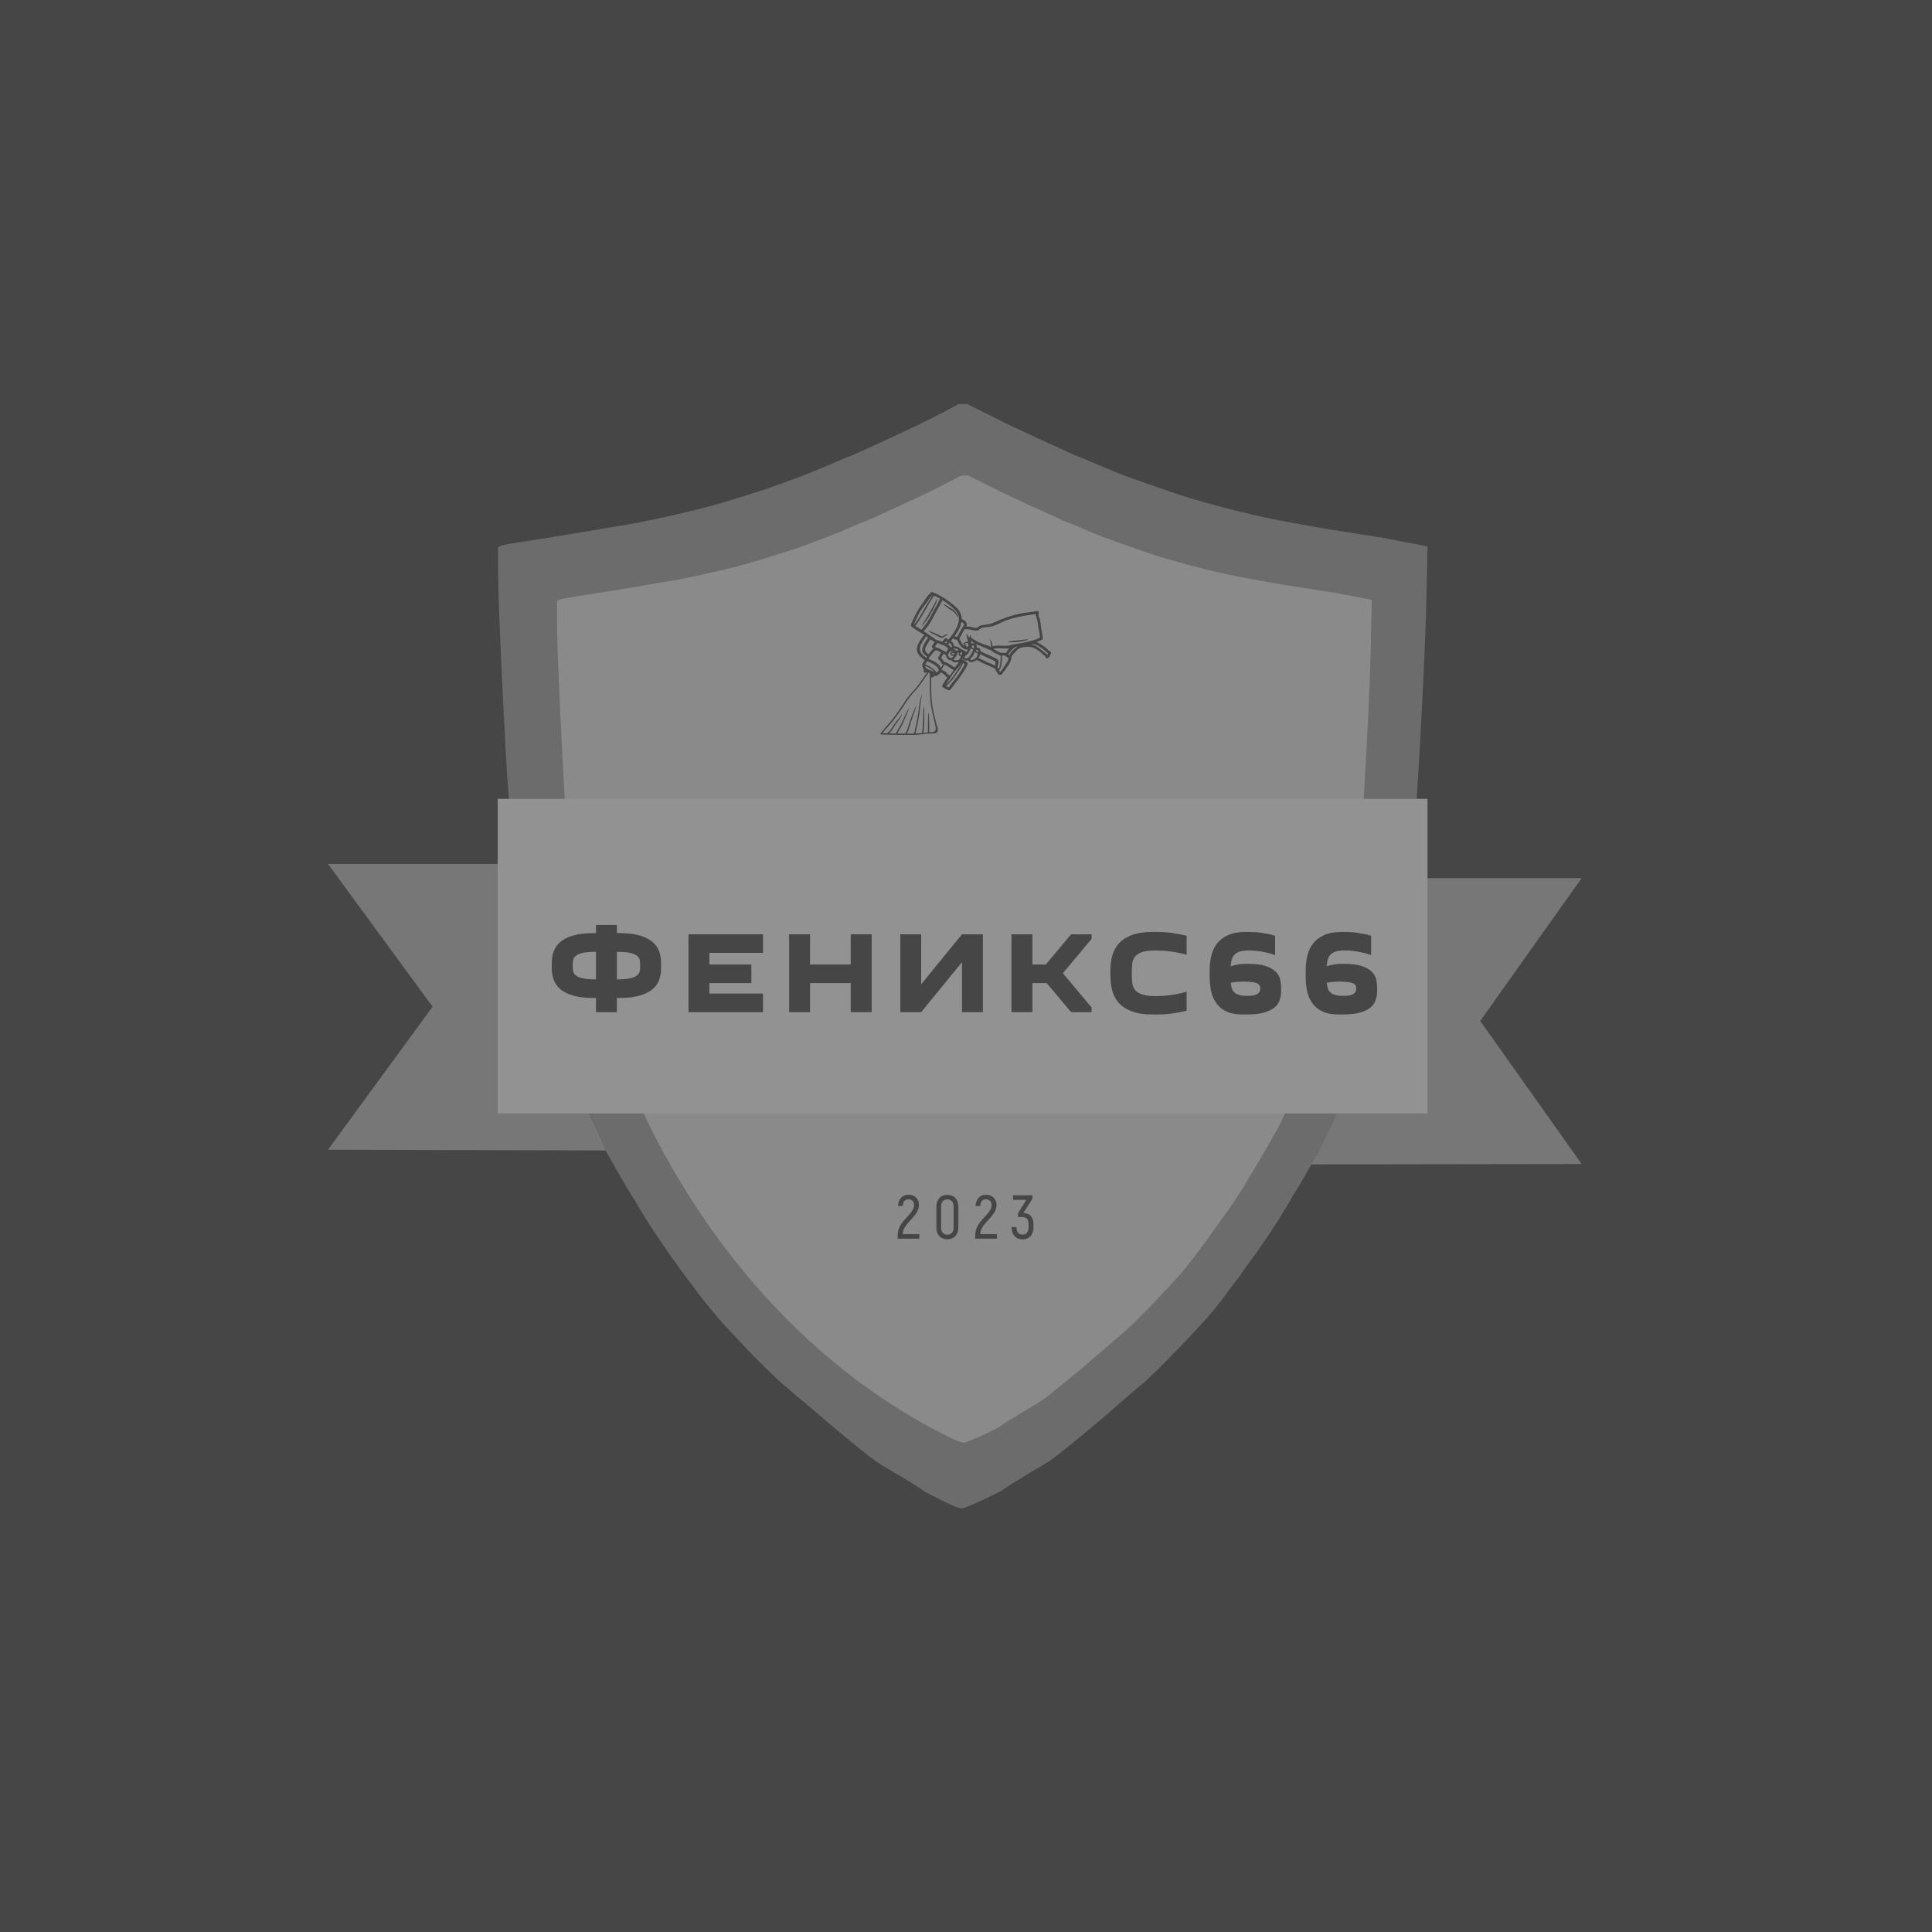 <?xml version="1.0" encoding="UTF-8" standalone="no"?> <svg xmlns="http://www.w3.org/2000/svg" xmlns:xlink="http://www.w3.org/1999/xlink" version="1.1" width="500" height="500" viewBox="0 0 500 500" xml:space="preserve"> <desc>Created with Fabric.js 3.6.3</desc> <defs> </defs> <g transform="matrix(1 0 0 1 250 250)"> <rect style="stroke: none; stroke-width: 1; stroke-dasharray: none; stroke-linecap: butt; stroke-dashoffset: 0; stroke-linejoin: miter; stroke-miterlimit: 4; fill: rgb(70,70,70); fill-rule: nonzero; opacity: 1;" x="-250" y="-250" rx="0" ry="0" width="500" height="500"></rect> </g> <g transform="matrix(0.258 0 0 0.258 247.103 247.447)"> <g style=""> <g transform="matrix(1 0 0 1 0 0)" clip-path="url(#CLIPPATH_1622)"> <clipPath id="CLIPPATH_1622"> <rect transform="matrix(1 0 0 1 0 0)" x="-628.75" y="-553.9" rx="0" ry="0" width="1257.5" height="1107.8"></rect> </clipPath> <g style=""> <g transform="matrix(1 0 0 1 -489.55 51.2)"> <polygon style="stroke: none; stroke-width: 1; stroke-dasharray: none; stroke-linecap: butt; stroke-dashoffset: 0; stroke-linejoin: miter; stroke-miterlimit: 4; fill: rgb(146,146,146); fill-rule: nonzero; opacity: 0.65;" points="-139.2,-143.7 -34.3,-0.5 -139.2,143 139.2,143.7 117.6,97.7 55.9,-102.9 47.8,-143.7 "></polygon> </g> <g transform="matrix(1 0 0 1 493.2 65.35)"> <polygon style="stroke: none; stroke-width: 1; stroke-dasharray: none; stroke-linecap: butt; stroke-dashoffset: 0; stroke-linejoin: miter; stroke-miterlimit: 4; fill: rgb(146,146,146); fill-rule: nonzero; opacity: 0.65;" points="135.55,-143.55 33.85,-0.35 135.55,143.15 -135.55,143.55 -126.15,127.05 -118.75,111.75 -105.85,83.65 -48.05,-100.05 -38.85,-143.55 "></polygon> </g> <g transform="matrix(1 0 0 1 8 0.1)"> <path style="stroke: none; stroke-width: 1; stroke-dasharray: none; stroke-linecap: butt; stroke-dashoffset: 0; stroke-linejoin: miter; stroke-miterlimit: 4; fill: rgb(146,146,146); fill-rule: nonzero; opacity: 0.5;" transform=" translate(-636.75, -554)" d="M 636.9 0 h 4.1 l 17.6 8.8 c 11.7 5.9 19.4 9.7 23.2 11.6 c 3.8 1.8 16.6 7.8 38.4 17.8 c 21.8 10 33.1 15.1 33.9 15.2 c 0.7 0.1 6.5 2.5 17.4 7.2 c 10.9 4.7 19.2 8.1 25.1 10.4 c 5.9 2.2 14.3 5.3 25.4 9.1 c 11.1 3.9 18.1 6.3 21 7.3 c 2.9 1 6.6 2.2 11 3.7 c 4.4 1.4 10 3.1 16.9 5.2 c 6.9 2 15.7 4.5 26.3 7.3 c 10.7 2.8 21 5.4 31 7.6 c 10 2.2 16.5 3.7 19.4 4.3 c 2.9 0.6 12.2 2.3 27.9 5.2 c 15.7 2.8 25.5 4.6 29.5 5.2 c 4 0.6 13.7 2.1 29.2 4.6 c 15.5 2.4 23.3 3.7 23.5 3.7 c 0.2 0 7.7 1.4 22.6 4.3 c 14.8 2.8 22.3 4.3 22.4 4.4 l 0.2 0.2 l -0.9 45.4 c -0.6 30.2 -2.2 69.3 -4.7 117.2 c -2.5 47.9 -4.5 81.4 -6 100.5 c -1.5 19.1 -3.1 35.4 -5 49 c -1.9 13.6 -4.1 26.5 -6.6 38.7 c -2.5 12.2 -5.2 24.5 -8.2 36.8 c -2.9 12.4 -5.5 23.2 -7.8 32.6 c -2.3 9.3 -5 19.4 -8.2 30.1 c -3.1 10.8 -5 17.3 -5.6 19.5 c -0.6 2.2 -1.6 5.1 -2.8 8.5 c -1.3 3.5 -2.7 7.7 -4.4 12.8 c -1.7 5.1 -4.3 12.4 -7.8 21.9 c -3.6 9.5 -6.5 17.2 -8.8 22.8 c -2.3 5.7 -5.1 12.5 -8.5 20.4 c -3.3 7.9 -7.6 17.5 -12.9 28.6 c -5.2 11.2 -8.4 17.7 -9.4 19.5 c -1 1.8 -4.9 8.5 -11.4 19.9 c -6.6 11.5 -10.6 18.3 -11.9 20.4 c -1.4 2.1 -4.6 7.5 -9.7 16.1 c -5.1 8.6 -8.5 14.1 -10 16.4 c -1.6 2.3 -4 6 -7.2 11 c -3.2 5 -5.9 8.8 -7.8 11.6 c -2 2.7 -4.3 6 -6.9 9.7 c -2.6 3.8 -5.1 7.2 -7.5 10.4 s -4.3 5.8 -5.6 7.9 c -1.4 2.1 -3.3 4.9 -6 8.2 c -2.6 3.3 -5.1 6.7 -7.5 10 c -2.4 3.3 -5 6.8 -7.8 10.4 c -2.8 3.6 -5.2 6.6 -7.2 9.1 c -2 2.5 -6.2 7.4 -12.7 14.5 c -6.5 7.1 -14.1 15.2 -22.9 24.4 c -8.8 9.1 -16.5 17 -23.2 23.4 c -6.7 6.5 -11.1 10.6 -13.3 12.3 c -2.2 1.7 -7.3 6.1 -15.4 13.1 c -8 7 -13 11.3 -14.7 12.8 c -1.8 1.5 -6.2 5.3 -13.2 11.3 c -7 6 -11.6 9.8 -13.8 11.6 c -2.2 1.7 -4.7 3.8 -7.5 6.1 c -2.8 2.3 -6.7 5.5 -11.8 9.6 c -5 4.1 -8.8 7.1 -11.4 9 s -5.1 3.7 -7.5 5.2 c -2.4 1.5 -6.8 4.2 -13.2 7.9 c -6.4 3.8 -10.6 6.3 -12.5 7.6 c -2 1.3 -4.2 2.7 -6.7 4.1 c -2.5 1.4 -5.1 3 -7.8 4.9 c -2.7 1.8 -4.7 3.1 -6 4 c -1.3 0.8 -4 2.2 -8.2 4.3 c -4.2 2 -9.2 4.4 -15.1 7 c -5.9 2.6 -9.9 4.4 -12.2 5.2 l -3.4 1.2 l -3.8 -0.9 c -2.5 -0.6 -5.2 -1.6 -8.2 -3 s -7.8 -3.9 -14.7 -7.3 c -6.9 -3.5 -10.9 -5.6 -11.9 -6.4 c -1 -0.8 -3.7 -2.6 -8 -5.3 c -4.3 -2.7 -7.5 -4.8 -9.7 -6.1 c -2.2 -1.3 -6.5 -3.9 -12.9 -7.6 c -6.4 -3.8 -10.8 -6.4 -13.2 -7.9 c -2.4 -1.5 -4.9 -3.2 -7.5 -5.2 c -2.6 -1.9 -5.6 -4.2 -8.9 -6.9 c -3.3 -2.6 -7.8 -6.2 -13.3 -10.8 c -5.5 -4.6 -10.3 -8.5 -14.4 -11.9 c -4.1 -3.3 -10 -8.4 -17.9 -15.2 c -7.8 -6.8 -12.9 -11.1 -15.1 -12.8 c -2.2 -1.7 -7 -5.8 -14.4 -12.2 c -7.4 -6.4 -11.6 -10 -12.4 -10.8 c -0.8 -0.8 -4.5 -4.4 -11.1 -10.8 c -6.6 -6.4 -11.2 -11 -13.8 -13.7 c -2.6 -2.7 -8.4 -8.8 -17.2 -18.3 c -8.9 -9.4 -14.2 -15.2 -16 -17.4 c -1.8 -2.1 -4.4 -5.3 -7.8 -9.4 c -3.4 -4.2 -6.2 -7.5 -8.2 -10 c -2 -2.5 -4 -5.2 -6 -7.9 c -2 -2.7 -4.1 -5.6 -6.3 -8.5 c -2.2 -2.9 -4.2 -5.6 -6 -7.9 c -1.8 -2.3 -3.3 -4.4 -4.5 -6.2 c -1.3 -1.8 -3 -4.2 -5.2 -7.2 c -2.2 -2.9 -4.1 -5.6 -5.6 -7.9 c -1.6 -2.3 -3.7 -5.4 -6.3 -9.1 c -2.6 -3.8 -4.6 -6.7 -6 -8.8 c -1.4 -2.1 -3.6 -5.5 -6.6 -10 c -3 -4.6 -5 -7.7 -6 -9.4 c -0.9 -1.7 -3.6 -6.1 -7.8 -13.1 c -4.3 -7 -7.1 -11.6 -8.5 -13.7 c -1.4 -2.1 -4.8 -8 -10.2 -17.5 c -5.4 -9.5 -9.5 -16.7 -12.2 -21.6 c -2.7 -4.9 -5.1 -9.4 -7.2 -13.7 c -2.1 -4.3 -5 -10.7 -8.8 -19.2 c -3.8 -8.5 -5.6 -12.9 -5.6 -13.1 c 0 -0.2 -1.9 -4.9 -5.6 -14 c -3.8 -9.1 -6.7 -16.3 -8.8 -21.6 c -2.1 -5.3 -5 -13.3 -8.8 -24.1 c -3.8 -10.8 -7.5 -22.2 -11.3 -34.4 c -3.8 -12.2 -7.9 -27 -12.5 -44.5 c -4.6 -17.5 -7.8 -30.4 -9.7 -39 c -1.9 -8.5 -4.5 -20.9 -7.8 -37.1 c -3.3 -16.2 -5.3 -26.9 -6 -32 c -0.6 -5.1 -2 -20.6 -4.1 -46.6 s -3.4 -45.6 -4.1 -58.8 c -0.6 -13.2 -1.4 -27.2 -2.2 -42 c -0.8 -14.8 -2 -39.1 -3.4 -72.8 c -1.5 -33.7 -2.2 -57.5 -2.2 -71.6 v -21 l 2 -1.1 c 1.4 -0.7 5.1 -1.6 11.1 -2.6 c 6.1 -1 14.4 -2.3 25.1 -4 c 10.7 -1.6 26.9 -4.3 48.6 -7.9 c 21.7 -3.7 37.3 -6.3 46.7 -7.9 c 9.4 -1.6 21.8 -4.2 37.3 -7.6 c 15.5 -3.5 28.9 -6.7 40.1 -9.7 c 11.3 -3 21 -5.9 29.2 -8.5 c 8.2 -2.6 14.5 -4.7 19.1 -6.1 c 4.6 -1.4 9 -2.8 13.2 -4.3 c 4.2 -1.4 12.5 -4.5 25.1 -9.1 c 12.5 -4.7 24.3 -9.4 35.3 -14.2 c 11 -4.8 16.8 -7.2 17.6 -7.3 c 0.7 -0.1 6 -2.4 15.8 -6.9 c 9.8 -4.5 18.7 -8.5 26.7 -12.2 c 7.9 -3.7 15.8 -7.3 23.5 -11 c 7.7 -3.7 17.4 -8.4 28.9 -14.3 L 632.8 0 L 636.9 0 L 636.9 0 L 636.9 0 z" stroke-linecap="round"></path> </g> <g transform="matrix(1 0 0 1 9.6 3.05)"> <path style="stroke: none; stroke-width: 1; stroke-dasharray: none; stroke-linecap: butt; stroke-dashoffset: 0; stroke-linejoin: miter; stroke-miterlimit: 4; fill: rgb(146,146,146); fill-rule: nonzero; opacity: 0.81;" transform=" translate(-638.35, -556.95)" d="M 638.6 71.8 h 3.6 l 15.4 7.7 c 10.3 5.2 17 8.5 20.3 10.1 c 3.3 1.6 14.5 6.8 33.7 15.6 c 19.1 8.8 29 13.3 29.7 13.3 c 0.6 0.1 5.7 2.2 15.3 6.3 c 9.5 4.1 16.9 7.1 22 9.1 c 5.1 2 12.5 4.6 22.3 8 c 9.7 3.4 15.8 5.5 18.4 6.4 c 2.6 0.9 5.8 2 9.6 3.2 c 3.8 1.2 8.8 2.8 14.8 4.5 c 6 1.8 13.7 3.9 23.1 6.4 c 9.3 2.5 18.4 4.7 27.2 6.7 c 8.8 2 14.5 3.2 17 3.7 c 2.6 0.5 10.7 2 24.5 4.5 c 13.7 2.5 22.4 4 25.8 4.5 c 3.5 0.5 12 1.9 25.6 4 c 13.6 2.1 20.4 3.2 20.6 3.2 s 6.8 1.2 19.8 3.7 c 13 2.5 19.6 3.8 19.6 3.9 l 0.1 0.1 l -0.8 39.8 c -0.5 26.5 -1.9 60.7 -4.1 102.7 c -2.2 42 -3.9 71.3 -5.2 88 c -1.3 16.7 -2.7 31 -4.4 43 c -1.6 11.9 -3.6 23.2 -5.8 33.9 c -2.2 10.7 -4.6 21.4 -7.1 32.3 c -2.6 10.9 -4.9 20.4 -6.9 28.5 c -2 8.2 -4.4 17 -7.1 26.4 c -2.7 9.4 -4.4 15.1 -4.9 17.1 c -0.5 2 -1.4 4.4 -2.5 7.5 c -1.1 3 -2.4 6.8 -3.8 11.2 c -1.5 4.4 -3.8 10.9 -6.9 19.2 c -3.1 8.4 -5.7 15 -7.7 20 c -2 5 -4.5 10.9 -7.4 17.9 c -2.9 6.9 -6.7 15.3 -11.3 25.1 c -4.6 9.8 -7.3 15.5 -8.2 17.1 c -0.9 1.6 -4.3 7.4 -10 17.5 c -5.8 10 -9.3 16 -10.4 17.9 c -1.2 1.9 -4 6.6 -8.5 14.1 c -4.5 7.6 -7.4 12.4 -8.8 14.4 c -1.4 2 -3.5 5.2 -6.3 9.6 c -2.8 4.4 -5.1 7.7 -6.9 10.1 c -1.7 2.4 -3.8 5.2 -6 8.5 c -2.3 3.3 -4.5 6.3 -6.6 9.1 c -2.1 2.8 -3.8 5.1 -4.9 6.9 c -1.2 1.9 -2.9 4.3 -5.2 7.2 c -2.3 2.9 -4.5 5.9 -6.6 8.8 c -2.1 2.9 -4.4 6 -6.9 9.1 c -2.5 3.1 -4.6 5.8 -6.3 8 c -1.7 2.2 -5.5 6.4 -11.1 12.7 c -5.7 6.2 -12.4 13.3 -20.1 21.3 c -7.7 8 -14.5 14.9 -20.3 20.5 c -5.9 5.7 -9.8 9.3 -11.7 10.8 c -1.9 1.5 -6.4 5.3 -13.5 11.5 c -7.1 6.1 -11.4 9.9 -12.9 11.2 c -1.6 1.3 -5.4 4.6 -11.5 9.9 c -6.1 5.2 -10.2 8.6 -12.1 10.1 c -1.9 1.5 -4.1 3.3 -6.6 5.3 c -2.5 2 -5.9 4.8 -10.3 8.4 c -4.4 3.6 -7.7 6.2 -10 7.9 c -2.3 1.7 -4.5 3.2 -6.6 4.5 c -2.1 1.3 -6 3.6 -11.5 6.9 c -5.6 3.3 -9.3 5.5 -11 6.7 c -1.7 1.2 -3.7 2.4 -5.9 3.6 c -2.2 1.2 -4.5 2.7 -6.9 4.3 c -2.4 1.6 -4.1 2.8 -5.2 3.5 c -1.1 0.7 -3.5 2 -7.1 3.7 c -3.7 1.8 -8.1 3.8 -13.2 6.1 c -5.1 2.3 -8.7 3.8 -10.7 4.5 l -3 1.1 l -3.3 -0.8 c -2.2 -0.5 -4.5 -1.4 -7.1 -2.6 C 401.7 929.9 259.7 674.7 240.1 430.7 c -1.8 -22.8 -3 -39.9 -3.6 -51.5 c -0.5 -11.6 -1.2 -23.8 -1.9 -36.8 c -0.7 -13 -1.7 -34.2 -3 -63.8 c -1.3 -29.5 -1.9 -50.4 -1.9 -62.7 v -18.4 l 1.8 -0.9 c 1.2 -0.6 4.4 -1.4 9.8 -2.3 c 5.3 -0.9 12.6 -2 22 -3.5 c 9.3 -1.4 23.5 -3.7 42.6 -6.9 c 19.1 -3.2 32.7 -5.5 40.9 -6.9 c 8.2 -1.4 19.1 -3.6 32.7 -6.7 c 13.6 -3 25.3 -5.9 35.2 -8.5 c 9.9 -2.7 18.4 -5.2 25.6 -7.5 c 7.1 -2.3 12.7 -4.1 16.8 -5.3 c 4 -1.2 7.9 -2.5 11.5 -3.7 c 3.7 -1.2 11 -3.9 22 -8 c 11 -4.1 21.3 -8.2 30.9 -12.4 c 9.6 -4.2 14.7 -6.3 15.4 -6.4 c 0.6 -0.1 5.3 -2.1 13.9 -6 c 8.6 -3.9 16.4 -7.5 23.4 -10.7 c 7 -3.2 13.8 -6.4 20.6 -9.6 c 6.8 -3.2 15.2 -7.4 25.3 -12.5 l 15.1 -7.7 C 635 71.8 638.6 71.8 638.6 71.8 z" stroke-linecap="round"></path> </g> <g transform="matrix(1 0 0 1 7.8 1.1368684e-13)"> <rect style="stroke: none; stroke-width: 1; stroke-dasharray: none; stroke-linecap: butt; stroke-dashoffset: 0; stroke-linejoin: miter; stroke-miterlimit: 4; fill: rgb(146,146,146); fill-rule: nonzero; opacity: 1;" x="-466.35" y="-157.8" rx="0" ry="0" width="932.7" height="315.6"></rect> </g> </g> </g> </g> </g> <g transform="matrix(1 0 0 1 249.5 252.495)" style=""><path fill="#464646" opacity="1" d="M-95.26-13.11L-89.85-13.11L-89.85-11.01L-89.31-11.01Q-86.12-11.01-84.01-10.40Q-81.91-9.80-80.68-8.76Q-79.44-7.73-78.93-6.34Q-78.42-4.96-78.42-3.39L-78.42-3.39L-78.42-1.83Q-78.42-0.24-78.93 1.15Q-79.44 2.53-80.68 3.55Q-81.91 4.58-84.01 5.18Q-86.12 5.78-89.31 5.78L-89.31 5.78L-89.85 5.78L-89.85 9.45L-95.26 9.45L-95.26 5.78L-95.81 5.78Q-98.99 5.78-101.10 5.18Q-103.21 4.58-104.44 3.54Q-105.67 2.50-106.18 1.12Q-106.70-0.27-106.70-1.83L-106.70-1.83L-106.70-3.39Q-106.70-4.96-106.18-6.34Q-105.67-7.73-104.44-8.76Q-103.21-9.80-101.10-10.40Q-98.99-11.01-95.81-11.01L-95.81-11.01L-95.26-11.01L-95.26-13.11ZM-101.28-2.61L-101.28-2.61Q-101.28-1.89-101.19-1.24Q-101.10-0.60-100.53-0.10Q-99.96 0.40-98.74 0.68Q-97.52 0.97-95.26 0.97L-95.26 0.97L-95.26-6.16Q-97.52-6.16-98.74-5.88Q-99.96-5.59-100.53-5.09Q-101.10-4.60-101.19-3.95Q-101.28-3.30-101.28-2.61ZM-83.83-2.61L-83.83-2.61Q-83.83-3.30-83.92-3.95Q-84.01-4.60-84.59-5.09Q-85.16-5.59-86.38-5.88Q-87.59-6.16-89.85-6.16L-89.85-6.16L-89.85 0.97Q-87.59 0.97-86.38 0.68Q-85.16 0.40-84.59-0.10Q-84.01-0.60-83.92-1.24Q-83.83-1.89-83.83-2.61Z"></path><path fill="#464646" opacity="1" d="M-52.04-10.70L-52.04-5.89L-65.91-5.89L-65.91-2.88L-55.05-2.88L-55.05 1.93L-65.91 1.93L-65.91 4.64L-52.04 4.64L-52.04 9.45L-71.32 9.45L-71.32-10.70L-52.04-10.70Z"></path><path fill="#464646" opacity="1" d="M-45.27-10.70L-39.86-10.70L-39.86-2.88L-29.33-2.88L-29.33-10.70L-23.91-10.70L-23.91 9.45L-29.33 9.45L-29.33 1.93L-39.86 1.93L-39.86 9.45L-45.27 9.45L-45.27-10.70Z"></path><path fill="#464646" opacity="1" d="M-11.10 2.23L-0.54-10.70L4.87-10.70L4.87 9.45L-0.54 9.45L-0.54-3.49L-11.10 9.45L-16.51 9.45L-16.51-10.70L-11.10-10.70L-11.10 2.23Z"></path><path fill="#464646" opacity="1" d="M12.27-10.70L17.69-10.70L17.69-2.88L21.15-2.88L27.70-10.70L33.00-10.70L33.00-9.50L25.57-0.63L33.00 8.25L33.00 9.45L27.70 9.45L21.39 1.93L17.69 1.93L17.69 9.45L12.27 9.45L12.27-10.70Z"></path><path fill="#464646" opacity="1" d="M37.87 0.15L37.87-1.41Q37.87-3.46 38.38-5.26Q38.89-7.06 40.13-8.40Q41.36-9.74 43.47-10.52Q45.57-11.31 48.76-11.31L48.76-11.31L49.84-11.31Q51.89-11.31 53.81-11.05Q55.74-10.79 57.60-10.31L57.60-10.31L57.60-5.41Q56.55-5.71 55.48-5.92Q54.42-6.13 53.38-6.27Q52.34-6.40 51.39-6.46Q50.44-6.52 49.69-6.52L49.69-6.52Q47.35-6.52 46.07-6.09Q44.79-5.65 44.20-4.87Q43.62-4.09 43.51-3.00Q43.41-1.92 43.41-0.63L43.41-0.63Q43.41 0.67 43.51 1.75Q43.62 2.83 44.20 3.63Q44.79 4.43 46.07 4.86Q47.35 5.30 49.69 5.30L49.69 5.30Q50.44 5.30 51.39 5.24Q52.34 5.18 53.38 5.04Q54.42 4.91 55.48 4.68Q56.55 4.46 57.60 4.16L57.60 4.16L57.60 9.09Q55.74 9.54 53.81 9.80Q51.89 10.05 49.84 10.05L49.84 10.05L48.76 10.05Q45.57 10.05 43.47 9.27Q41.36 8.49 40.13 7.15Q38.89 5.81 38.38 4.00Q37.87 2.20 37.87 0.15L37.87 0.15Z"></path><path fill="#464646" opacity="1" d="M72.91-11.31L73.67-11.31Q74.48-11.31 75.38-11.25Q76.28-11.19 77.19-11.05Q78.09-10.91 78.95-10.73Q79.80-10.55 80.50-10.31L80.50-10.31L80.50-5.29Q79.77-5.59 78.89-5.82Q78.00-6.04 77.08-6.21Q76.16-6.37 75.28-6.45Q74.39-6.52 73.67-6.52L73.67-6.52Q72.25-6.52 71.37-6.24Q70.48-5.95 69.97-5.41Q69.46-4.87 69.26-4.10Q69.06-3.33 69.00-2.40L69.00-2.40Q69.91-2.76 70.94-2.91Q71.98-3.06 73.34-3.06L73.34-3.06Q76.31-3.06 78.04-2.49Q79.77-1.92 80.68-1.00Q81.58-0.09 81.82 1.07Q82.06 2.23 82.06 3.40L82.06 3.40L82.06 3.79Q82.06 5.09 81.71 6.22Q81.37 7.34 80.39 8.20Q79.41 9.06 77.67 9.55Q75.92 10.05 73.13 10.05L73.13 10.05L72.01 10.05Q69.55 10.05 67.92 9.28Q66.30 8.52 65.32 7.18Q64.34 5.84 63.95 4.07Q63.56 2.29 63.56 0.27L63.56 0.27L63.56-1.29Q63.56-3.36 64.00-5.18Q64.43-7.00 65.50-8.36Q66.57-9.71 68.37-10.51Q70.18-11.31 72.91-11.31L72.91-11.31ZM73.28 5.24L73.28 5.24Q74.48 5.24 75.16 5.04Q75.83 4.85 76.16 4.56Q76.49 4.28 76.57 3.93Q76.64 3.58 76.64 3.31L76.64 3.31Q76.64 2.98 76.54 2.67Q76.43 2.35 76.01 2.09Q75.59 1.84 74.75 1.69Q73.91 1.54 72.43 1.54L72.43 1.54Q70.42 1.54 69.03 1.84L69.03 1.84Q69.09 2.65 69.31 3.30Q69.52 3.94 70.00 4.37Q70.48 4.79 71.26 5.01Q72.04 5.24 73.28 5.24Z"></path><path fill="#464646" opacity="1" d="M97.76-11.31L98.51-11.31Q99.33-11.31 100.23-11.25Q101.13-11.19 102.03-11.05Q102.94-10.91 103.79-10.73Q104.65-10.55 105.34-10.31L105.34-10.31L105.34-5.29Q104.62-5.59 103.73-5.82Q102.84-6.04 101.93-6.21Q101.01-6.37 100.12-6.45Q99.24-6.52 98.51-6.52L98.51-6.52Q97.10-6.52 96.21-6.24Q95.32-5.95 94.81-5.41Q94.30-4.87 94.11-4.10Q93.91-3.33 93.85-2.40L93.85-2.40Q94.75-2.76 95.79-2.91Q96.83-3.06 98.18-3.06L98.18-3.06Q101.16-3.06 102.89-2.49Q104.62-1.92 105.52-1.00Q106.42-0.09 106.67 1.07Q106.91 2.23 106.91 3.40L106.91 3.40L106.91 3.79Q106.91 5.09 106.56 6.22Q106.21 7.34 105.24 8.20Q104.26 9.06 102.51 9.55Q100.77 10.05 97.97 10.05L97.97 10.05L96.86 10.05Q94.39 10.05 92.77 9.28Q91.14 8.52 90.17 7.18Q89.19 5.84 88.80 4.07Q88.41 2.29 88.41 0.27L88.41 0.27L88.41-1.29Q88.41-3.36 88.84-5.18Q89.28-7.00 90.35-8.36Q91.41-9.71 93.22-10.51Q95.02-11.31 97.76-11.31L97.76-11.31ZM98.12 5.24L98.12 5.24Q99.33 5.24 100.00 5.04Q100.68 4.85 101.01 4.56Q101.34 4.28 101.42 3.93Q101.49 3.58 101.49 3.31L101.49 3.31Q101.49 2.98 101.39 2.67Q101.28 2.35 100.86 2.09Q100.44 1.84 99.60 1.69Q98.75 1.54 97.28 1.54L97.28 1.54Q95.26 1.54 93.88 1.84L93.88 1.84Q93.94 2.65 94.15 3.30Q94.36 3.94 94.84 4.37Q95.32 4.79 96.11 5.01Q96.89 5.24 98.12 5.24Z"></path></g><g transform="matrix(0.368 0 0 0.368 249.934 171.697)"> <g style=""> <g transform="matrix(1 0 0 1 0.006 0.003)"> <path style="stroke: none; stroke-width: 1; stroke-dasharray: none; stroke-linecap: butt; stroke-dashoffset: 0; stroke-linejoin: miter; stroke-miterlimit: 4; fill: rgb(70,70,70); fill-rule: nonzero; opacity: 1;" transform=" translate(-64.006, -64.003)" d="M 70.668 50.074 c -1.039 -0.6 -2.014 -1.385 -3.04 -2.007 a 11.083 11.083 0 0 1 0.359 2.013 A 3.555 3.555 0 0 1 70.668 50.074 Z m 0.019 0.013 c 0.847 0.416 1.308 1.321 0.821 2.725 c 1.385 0.006 2.751 0.558 2.86 2.18 c 0.013 0.154 0.013 0.308 0.013 0.469 c 3.719 1.9 7.7 3.334 11.376 5.284 c 2.142 1.128 1.347 4.033 0.43 5.919 c 0.006 0.006 0.013 0.006 0.019 0.012 a 0.856 0.856 0 0 1 0.282 0.372 c 0.013 0.026 0.032 0.058 0.045 0.09 c 0.115 0.308 0.244 0.6 0.385 0.9 c 1.667 -2.443 1.59 -6.785 1.609 -9.568 a 1.349 1.349 0 0 1 -0.243 -0.064 a 1.032 1.032 0 0 1 -0.276 -0.077 a 25.869 25.869 0 0 1 -6.6 -3.764 a 0.853 0.853 0 0 1 -0.385 -0.077 a 0.975 0.975 0 0 1 -0.507 -0.09 c -2.911 -1.308 -5.816 -2.61 -8.779 -3.8 A 8.352 8.352 0 0 1 70.687 50.087 Z m 10.863 2.3 a 0.024 0.024 0 0 0 0.02 -0.007 l 0.019 -0.012 c -0.013 0 -0.019 0 -0.026 0.006 Z M 34.7 68.7 a 0.048 0.048 0 0 1 -0.012 0.025 c 0.012 -0.038 0.019 -0.077 0.032 -0.115 a 5 5 0 0 1 -1.257 -3.7 c 0 -0.026 0.006 -0.052 0.006 -0.077 a 0.939 0.939 0 0 1 0.122 -0.565 c 0.494 -0.885 1 -1.744 1.52 -2.6 c 0 -0.006 0 -0.006 -0.006 -0.006 c -2.643 -2.052 -5.977 -4.5 -5.426 -8.292 c 0.539 -3.649 2.905 -6.6 5.1 -9.452 c -2.949 -1.886 -5.989 -3.624 -8.772 -5.753 a 1 1 0 0 1 -0.379 -0.583 A 0.976 0.976 0 0 1 25.5 36.53 c 2.283 -4.925 4.245 -9.645 7.561 -13.993 c 1.93 -2.533 3.8 -6.233 6.381 -8.214 a 0.784 0.784 0 0 1 1.09 -0.52 a 49.676 49.676 0 0 1 11.8 6.714 c 2.969 2.251 6.387 4.624 7.952 8.164 a 10.437 10.437 0 0 1 0.885 4.194 a 5.226 5.226 0 0 1 3.566 3.161 a 0.911 0.911 0 0 1 -0.052 0.635 a 0.887 0.887 0 0 1 -0.045 0.827 c -0.1 0.167 -0.2 0.327 -0.288 0.494 a 19.2 19.2 0 0 1 3.533 0.366 c 1.341 0.288 2.719 0.9 4.1 0.558 c 1.667 -1.7 4.059 -2.027 6.355 -2.245 c 4.079 -0.378 7.33 -2.475 11.1 -3.841 a 81.181 81.181 0 0 1 11.959 -3.7 c 4.265 -0.84 8.485 -1.328 12.775 -1.943 a 1.072 1.072 0 0 1 1.128 1.449 c -0.006 0.179 -0.012 0.365 -0.019 0.551 c -0.006 0.116 -0.006 0.231 -0.006 0.34 a 1.266 1.266 0 0 1 0.006 0.225 a 1.521 1.521 0 0 1 -0.038 0.455 c 0.166 1.25 0.885 2.514 1.122 3.771 c 0.327 1.706 0.449 3.488 0.692 5.207 c 0.34 2.418 1.078 4.944 1.059 7.368 a 0.885 0.885 0 0 1 -0.68 0.885 a 0.147 0.147 0 0 1 -0.039 0.026 c -1.231 0.577 -2.462 1.071 -3.7 1.513 c 3.8 1.308 7.894 5.137 9.908 6.913 a 1.109 1.109 0 0 1 0.224 0.289 a 0.89 0.89 0 0 1 0.045 1 c -0.654 1.167 -0.994 2.514 -2.27 3.194 a 1 1 0 0 1 -1.436 -1.058 c -3.457 -3.2 -7.715 -7.228 -12.576 -6.984 c -2.6 0.135 -5.444 0.244 -7.407 2.232 a 30.136 30.136 0 0 0 -4.245 5.015 c 0.026 0.038 0.058 0.076 0.084 0.115 a 0.947 0.947 0 0 1 0.083 0.7 a 0.731 0.731 0 0 1 -0.032 0.282 a 15.354 15.354 0 0 1 -2.777 5.566 a 55.429 55.429 0 0 1 -4.04 5.445 a 0.855 0.855 0 0 1 -0.917 0.237 c -0.244 0.007 -0.487 0.013 -0.725 0.039 a 0.874 0.874 0 0 1 -0.84 -0.507 a 0.915 0.915 0 0 1 -0.07 -0.09 a 15.028 15.028 0 0 1 -1.866 -3.334 c -1.969 -1.559 -4.476 -2.3 -6.747 -3.3 c -2.1 -0.93 -4.155 -2.161 -6.284 -2.976 a 1.558 1.558 0 0 1 -0.212 -0.109 c -1.866 1.379 -4.79 2.309 -5.906 0.154 a 3.493 3.493 0 0 1 -4.066 -1.308 c -0.128 0.237 -0.25 0.468 -0.384 0.68 c 1.359 0.353 2.334 1.334 3.572 2.026 a 1.237 1.237 0 0 1 0.237 0.186 a 0.752 0.752 0 0 1 0.288 0.981 c -2.776 6.708 -7.657 11.992 -11.883 17.79 a 1.094 1.094 0 0 1 -0.314 0.288 a 0.837 0.837 0 0 1 -0.756 0.346 c -1.668 -0.077 -2.828 -1.192 -4.252 -1.891 a 1.447 1.447 0 0 1 -0.193 -0.122 a 0.823 0.823 0 0 1 -0.41 -1.045 c 0.744 -2.239 2.366 -3.944 3.546 -5.932 a 6.052 6.052 0 0 1 -1.519 -1.36 a 8.6 8.6 0 0 0 -3.175 -2.122 a 8.923 8.923 0 0 1 -2.385 2.116 a 0.733 0.733 0 0 1 -0.661 0.282 a 3.672 3.672 0 0 1 -0.648 0.135 a 0.774 0.774 0 0 1 -0.609 -0.218 a 0.925 0.925 0 0 1 -0.077 0.1 a 10.486 10.486 0 0 1 -0.962 0.885 a 0.971 0.971 0 0 1 -1.385 -0.071 c 0.122 6.349 -0.115 12.723 0.706 19.033 c 0.57 4.412 1.757 8.632 2.738 12.961 c 0.3 1.327 1.872 5.034 1.019 6.451 c -0.974 1.6 -3.321 1.212 -4.925 1.263 c -3.937 0.128 -7.765 1.007 -11.741 1.013 c -7.651 0.013 -15.3 0.064 -22.952 -0.32 c -0.32 -0.013 -0.654 -0.411 -0.41 -0.725 c 2.963 -3.873 6.419 -7.343 9.369 -11.274 c 2.809 -3.732 5.374 -7.5 7.894 -11.427 c 2.322 -3.623 5.252 -6.477 8 -9.741 c 2.835 -3.367 5.015 -7.227 7.721 -10.7 c -0.025 -0.007 -0.051 -0.019 -0.077 -0.026 a 4.744 4.744 0 0 1 -1.686 0.481 a 0.97 0.97 0 0 1 -0.834 -1.449 a 2.254 2.254 0 0 0 0.18 -0.282 A 0.547 0.547 0 0 0 34.7 68.7 Z m 86.721 -10.812 a 9.536 9.536 0 0 0 0.455 -0.962 c -2.091 -1.866 -8.561 -7.657 -11.671 -6.3 A 10.612 10.612 0 0 1 114.91 52.7 C 117.135 54.358 119.341 56.044 121.419 57.885 Z m -5.253 -11.973 c -0.1 -2.713 -0.891 -5.631 -1.263 -8.279 a 22.236 22.236 0 0 0 -1.122 -5.7 a 5.417 5.417 0 0 1 -0.481 -1.808 a 0.852 0.852 0 0 1 0.071 -0.475 c -0.007 -0.141 -0.007 -0.276 -0.007 -0.417 c -7.3 1.033 -14.3 2.065 -21.284 4.669 c -3.29 1.225 -6.56 3.29 -9.965 4.13 c -2.835 0.7 -6.824 0.064 -8.933 2.392 a 0.907 0.907 0 0 1 -0.481 0.282 c -0.039 0.013 -0.071 0.032 -0.109 0.045 a 7.493 7.493 0 0 1 -4.124 -0.276 a 20.125 20.125 0 0 0 -5.245 -0.571 c -0.456 0.738 -0.905 1.481 -1.334 2.238 a 45.367 45.367 0 0 1 -2.3 4.175 c 0.609 1.744 1.885 4.38 3.553 5.412 a 0.043 0.043 0 0 1 -0.013 -0.025 c -0.3 -0.642 -0.815 -1.783 -0.128 -2.36 a 3.76 3.76 0 0 1 2.853 -0.6 c -0.571 -0.134 -1.584 -5.592 -1.218 -5.6 c 0.16 -0.006 0.25 0.314 0.429 0.6 c 0.481 0.738 0.885 1.443 1.3 2.213 c 0.423 -0.744 0.449 -1.565 1.2 -1.892 a 1.815 1.815 0 0 1 -0.051 1.565 c -0.019 0.057 -0.045 0.115 -0.064 0.173 c 1.956 0.911 3.681 2.514 5.72 3.315 c 1.045 0.411 2.078 0.847 3.11 1.3 c 0.3 0.064 0.661 0.166 1.084 0.3 c 0.545 0.173 1.225 0.372 1.956 0.622 c 0.186 0.064 0.372 0.128 0.564 0.192 l 0.141 0.051 l 0.1 0.039 l 0.09 0.038 c 0.122 0.064 0.218 0.122 0.314 0.18 a 4.151 4.151 0 0 0 0.981 0.513 a 0.106 0.106 0 0 0 0.077 0.006 l 0.019 -0.012 c -0.006 0.038 0.135 -0.013 0.116 -0.013 c 0.013 -0.058 0.006 -0.161 0.019 -0.27 a 3.952 3.952 0 0 0 -0.019 -0.545 c 0 -0.2 -0.019 -0.4 -0.026 -0.59 a 7.633 7.633 0 0 0 -0.243 -1.9 A 6.978 6.978 0 0 0 81 47.8 c -0.154 -0.288 -0.218 -0.474 -0.161 -0.519 s 0.225 0.045 0.481 0.256 a 3.744 3.744 0 0 1 0.847 1.219 a 6.216 6.216 0 0 1 0.519 2.116 c 0.013 0.2 0.026 0.4 0.045 0.6 a 4.715 4.715 0 0 1 0 0.532 c 0.071 -0.032 0.148 -0.058 0.218 -0.09 a 0.87 0.87 0 0 1 0.436 -0.2 a 43.321 43.321 0 0 1 7.792 -0.134 c 3.065 0.058 5.656 -0.8 8.619 -1.315 c 0.16 -0.025 0.314 -0.051 0.474 -0.083 c 0.282 -0.058 0.565 -0.1 0.847 -0.148 C 106.3 49.118 111.318 48.137 116.166 45.912 Z m -15.442 6.15 q -0.8 0.163 -1.6 0.365 a 5.609 5.609 0 0 0 -0.77 0.4 a 16.988 16.988 0 0 0 -4.54 4.951 c 0.231 0.147 0.462 0.3 0.693 0.449 A 17.272 17.272 0 0 1 100.724 52.062 Z M 94.69 53.376 a 13.111 13.111 0 0 1 -1.43 0.122 c -3.117 0.084 -6.24 -0.423 -9.343 0.071 a 0.917 0.917 0 0 1 -0.18 0.083 c -0.09 0.032 -0.18 0.077 -0.269 0.116 a 28.883 28.883 0 0 0 5.284 2.8 a 9.211 9.211 0 0 1 1.584 -0.077 a 12.579 12.579 0 0 1 1.571 0.237 a 0.809 0.809 0 0 1 0.327 -0.045 A 26.592 26.592 0 0 1 94.69 53.376 Z m -0.539 7.01 a 4.43 4.43 0 0 0 -1.071 -0.815 a 10.366 10.366 0 0 1 -1.333 -0.955 a 7.894 7.894 0 0 0 -1.168 -0.2 c -0.359 -0.013 -0.724 -0.013 -1.09 0 c -0.025 3.123 0.052 7.977 -2.071 10.555 c 0.2 0.353 0.43 0.7 0.667 1.033 h 0.1 c 1.289 -1.437 2.289 -3.194 3.444 -4.733 A 14.26 14.26 0 0 0 94.151 60.386 Z m -9.574 5.187 c 0.654 -1.532 0.564 -3 -1.2 -3.77 q -1.713 -0.741 -3.405 -1.507 q -2.944 -1.347 -5.817 -2.8 a 7.765 7.765 0 0 1 -1.135 2.687 c 2.04 0.866 4 2 6.035 2.886 A 52.372 52.372 0 0 1 84.577 65.573 Z M 72.861 55.89 c 0.026 -0.91 -0.346 -1.59 -1.437 -1.552 a 0.42 0.42 0 0 1 -0.032 0.154 c -0.346 0.744 0.552 1.289 1.11 1.539 c 0.09 0.039 0.186 0.084 0.282 0.122 A 1.26 1.26 0 0 1 72.861 55.89 Z M 72.669 57.1 a 3.337 3.337 0 0 1 -0.43 -0.141 a 3.21 3.21 0 0 1 -1.7 -1.456 a 13.323 13.323 0 0 1 -3.515 5.522 c 0.719 1.468 3.713 -0.4 4.367 -1.212 A 8.568 8.568 0 0 0 72.669 57.1 Z m -2.995 -3.629 c 0.282 -0.924 0.372 -2.649 -1.154 -1.969 a 0.773 0.773 0 0 1 -0.09 0.032 c -0.109 0.244 -0.218 0.487 -0.321 0.731 a 0.45 0.45 0 0 1 0.2 0.25 c 0.122 0.366 0.8 0.68 1.116 0.834 C 69.5 53.383 69.584 53.428 69.674 53.473 Z m -0.321 0.9 a 2.822 2.822 0 0 1 -0.282 -0.128 a 4.2 4.2 0 0 1 -1.4 -0.981 a 20.8 20.8 0 0 1 -1.655 3.155 a 5.084 5.084 0 0 1 -1.084 1.34 c -0.307 0.238 -3.225 2.033 -1.051 2.6 c 2.353 0.609 3.7 -2.61 4.623 -4.245 A 15.679 15.679 0 0 0 69.353 54.37 Z m -3.411 -2.712 A 8.081 8.081 0 0 0 65.5 49.8 a 0.61 0.61 0 0 1 -0.026 -0.179 a 2.449 2.449 0 0 0 -1.846 0.455 c -0.142 0.173 0.327 1.142 0.461 1.385 a 4.377 4.377 0 0 0 0.513 0.8 c 0 0.006 0.007 0.012 0.013 0.019 A 1.217 1.217 0 0 0 65.942 51.658 Z m -0.36 2.6 a 3.581 3.581 0 0 1 -1.019 0.007 c -3.322 -0.417 -5.5 -3.944 -6.625 -6.9 a 4.56 4.56 0 0 1 -2.93 -0.988 c -0.488 0.628 -0.975 1.238 -1.443 1.828 a 5.013 5.013 0 0 1 1.5 1.552 A 8.649 8.649 0 0 1 55.9 51.9 a 6.423 6.423 0 0 1 2.334 0.443 c 1.084 0.385 1.758 1.27 2.764 1.738 c 0.315 0.147 0.616 0.308 0.924 0.455 a 1.386 1.386 0 0 1 0.218 0.109 c 0.808 0.4 1.616 0.821 2.443 1.219 A 9.8 9.8 0 0 0 65.582 54.261 Z M 62.908 36.639 a 0.539 0.539 0 0 1 -0.032 -0.09 A 3.055 3.055 0 0 0 61 34.863 c -0.577 3.514 -2.616 6.938 -4.841 9.991 A 1.554 1.554 0 0 0 58.7 44.1 c 0.4 -0.814 0.782 -1.629 1.231 -2.418 C 60.9 39.986 61.946 38.345 62.908 36.639 Z m 0.308 27.806 c -0.372 -0.276 -0.757 -0.584 -1.148 -0.853 c -0.853 3 -3.386 5.983 -4.989 8.414 a 33.854 33.854 0 0 1 -6.926 7.868 a 5.418 5.418 0 0 0 1.905 0.943 C 55.983 75.494 60.536 70.543 63.216 64.445 Z m -1.744 -7.734 a 0.773 0.773 0 0 0 -0.128 -0.648 c -0.065 -0.025 -0.122 -0.057 -0.186 -0.089 c -0.7 0.262 -1.232 0.6 -1.18 1.449 c 0.045 0.654 0.558 0.68 1.09 0.641 A 5.368 5.368 0 0 0 61.472 56.711 Z m -0.417 6.971 c -0.019 -0.007 -0.051 -0.013 -0.071 -0.02 a 20.93 20.93 0 0 1 -3.918 5.054 a 1.086 1.086 0 0 1 -0.231 0.173 c -0.532 0.7 -1.083 1.385 -1.641 2.071 a 14.261 14.261 0 0 1 -1.905 2.713 a 1.5 1.5 0 0 1 -0.077 0.218 c -0.853 1.719 -2.2 3.161 -3.136 4.822 a 31.1 31.1 0 0 0 6.169 -7.195 C 57.656 69.312 60.157 66.42 61.055 63.682 Z m -0.5 -4.5 c 0.025 -0.051 0.058 -0.109 0.083 -0.167 a 1.553 1.553 0 0 1 -1.622 -1.59 a 2.4 2.4 0 0 1 0.327 -1.257 a 8.516 8.516 0 0 0 -0.962 0.43 a 0.843 0.843 0 0 1 -0.353 0.1 A 5.2 5.2 0 0 1 56.8 59.584 a 7.376 7.376 0 0 1 -1.462 1.424 c 0.7 0.987 2.526 0.9 3.565 0.461 C 59.824 61.078 60.151 60.026 60.555 59.18 Z m -1.34 3.764 a 4.023 4.023 0 0 1 -1.116 0.244 c -1.8 0.141 -3.284 0 -4.137 -1.494 a 2.325 2.325 0 0 1 -1.616 -0.135 a 4.892 4.892 0 0 1 -2.282 -3.379 c -0.033 -0.02 -0.065 -0.033 -0.1 -0.052 a 9.292 9.292 0 0 0 -1.571 -0.936 c -0.59 0.968 -1.186 1.937 -1.7 2.956 a 15.941 15.941 0 0 1 1.969 2.61 c 2.84 0.629 5.046 2.674 7.515 4.111 A 16.984 16.984 0 0 0 59.215 62.944 Z m -1.578 -7.695 a 9.32 9.32 0 0 1 1.475 -0.616 c -1.4 -1.026 -2.854 -1.468 -4.284 -0.808 a 3.737 3.737 0 0 1 2.514 1.046 A 2.6 2.6 0 0 1 57.637 55.249 Z M 51.9 47.214 c 4.45 -5.535 10.793 -14.006 4.81 -20.444 a 43.536 43.536 0 0 0 -9.107 -7.311 c -1.981 4.22 -4.476 8.209 -6.611 12.358 A 40.849 40.849 0 0 1 34.4 41.3 c 0.673 0.423 1.34 0.859 1.987 1.315 c 1.45 1.019 2.905 2.033 4.368 3.027 c 0.994 0.673 2.122 1.782 3.353 2.1 a 0.915 0.915 0 0 1 0.424 0.045 l 0.237 0.077 a 0.974 0.974 0 0 1 0.135 0.038 c 0.846 0.276 1.725 0.558 2.6 0.879 c 0.66 -0.648 1.045 -1.635 1.706 -2.27 a 0.907 0.907 0 0 1 1.051 -0.18 c 0.013 0.007 0.032 0.007 0.045 0.013 C 50.865 46.553 51.365 46.97 51.9 47.214 Z m 4.2 8.856 a 2.3 2.3 0 0 1 0.347 0.442 a 1.09 1.09 0 0 0 -0.917 -0.917 a 5.407 5.407 0 0 0 -2.764 -0.058 a 15.868 15.868 0 0 1 -1.257 2.11 a 4.191 4.191 0 0 0 1.1 2.258 c 0.968 0.833 2.251 -0.334 2.86 -1.11 a 2.748 2.748 0 0 1 -1.975 -0.878 a 1.151 1.151 0 0 1 -0.359 -1.065 a 1.582 1.582 0 0 1 0.731 -0.923 A 1.847 1.847 0 0 1 56.1 56.07 Z m -1.41 1.558 a 2.261 2.261 0 0 0 1.192 0.2 c -0.07 -0.654 -0.449 -1.475 -1.231 -1.2 c -0.115 0.038 -0.667 0.263 -0.583 0.468 A 1.366 1.366 0 0 0 54.694 57.628 Z m -0.206 12.691 c 0.327 -0.552 0.648 -1.1 1.007 -1.622 c -2.206 -1.238 -4.187 -3.091 -6.6 -3.88 a 5.315 5.315 0 0 1 -0.712 1.443 c -0.449 0.679 -0.8 1.4 -1.212 2.09 a 0.772 0.772 0 0 0 0.032 0.128 c 0 0.007 0.007 0.007 0.013 0.007 a 10.918 10.918 0 0 1 3.149 1.757 c 0.57 0.577 1.334 1.962 2.219 2.039 a 1.015 1.015 0 0 1 0.436 0.148 C 53.36 71.711 53.924 71.018 54.488 70.319 Z m -0.9 -17.6 a 5.255 5.255 0 0 1 0.808 -0.468 a 4.974 4.974 0 0 0 -1.757 -2.8 a 3.2 3.2 0 0 1 -0.59 0.731 a 7.9 7.9 0 0 0 -0.59 0.545 a 9.731 9.731 0 0 1 2.007 1.8 A 1.663 1.663 0 0 1 53.584 52.716 Z m -2.937 -3.341 c 0.154 -0.141 0.321 -0.282 0.462 -0.436 c -0.327 -0.18 -0.635 -0.4 -0.969 -0.577 c -0.3 0.372 -0.551 0.776 -0.82 1.167 c 0.275 0.128 0.551 0.263 0.814 0.4 A 3.483 3.483 0 0 1 50.647 49.375 Z m -0.353 6.656 c 0.513 -0.833 0.949 -1.712 1.379 -2.59 a 11.441 11.441 0 0 0 -3.963 -2.514 a 0.922 0.922 0 0 1 -0.962 -0.372 c -0.814 -0.3 -1.642 -0.565 -2.437 -0.821 a 5.775 5.775 0 0 0 -1.109 1.2 c -0.282 0.366 -0.558 0.738 -0.84 1.1 c 0.2 0.192 0.4 0.378 0.6 0.571 a 0.783 0.783 0 0 1 0.141 0.218 a 8.809 8.809 0 0 1 3.643 1.385 C 47.9 54.877 49.159 55.332 50.294 56.031 Z m -2.321 8.542 l -0.1 -0.019 a 0.8 0.8 0 0 1 -0.642 -0.5 l -0.019 -0.02 C 46.5 63.092 46.049 61.88 45 61.251 a 0.916 0.916 0 0 1 -0.333 -1.257 a 0.94 0.94 0 0 1 0.071 -0.218 a 34.046 34.046 0 0 1 1.923 -3.424 l -0.045 -0.019 c -1.244 -0.635 -2.372 -1.514 -3.8 -1.591 a 25.616 25.616 0 0 0 -4.989 6.073 C 41 62.1 45.074 63.861 46.556 67.087 a 8.3 8.3 0 0 1 0.519 -0.9 A 6.144 6.144 0 0 0 47.973 64.573 Z M 44.151 69.9 c 0.327 -0.34 0.641 -0.7 0.955 -1.052 c -0.833 -3.488 -5.264 -5.168 -8.291 -6.38 q -0.7 1.212 -1.347 2.379 a 10.324 10.324 0 0 1 3.995 1.834 a 13.231 13.231 0 0 1 4.092 3.79 C 43.779 70.287 43.978 70.075 44.151 69.9 Z m -3.912 42.382 c 2.713 -0.09 2.9 -2.039 2.463 -4.078 c -1.366 -6.4 -3.207 -12.6 -3.656 -19.168 c -0.416 -6.144 -0.186 -12.3 -0.455 -18.443 c -0.186 -0.071 -0.372 -0.135 -0.564 -0.2 c -3.053 3.835 -5.374 8.221 -8.69 11.838 a 68.178 68.178 0 0 0 -8.253 10.523 c -2.289 3.739 -4.893 7.112 -7.509 10.626 c -2.527 3.386 -5.515 6.349 -8.119 9.632 c 1.058 0.052 2.123 0.09 3.187 0.122 a 14.162 14.162 0 0 0 2.912 -3.149 c 0.789 -1.1 1.385 -2.193 2.09 -3.091 c 0.327 -0.461 0.648 -0.891 0.943 -1.3 c 0.308 -0.392 0.6 -0.757 0.872 -1.1 c 0.558 -0.693 1.02 -1.3 1.424 -1.822 c 0.84 -1.026 1.3 -1.8 1.661 -2.263 s 0.532 -0.661 0.6 -0.629 s -0.019 0.276 -0.269 0.815 a 15.8 15.8 0 0 1 -1.437 2.475 c -0.372 0.558 -0.814 1.2 -1.334 1.905 c -0.262 0.352 -0.538 0.731 -0.833 1.135 s -0.577 0.833 -0.892 1.289 c -0.654 0.878 -1.237 1.981 -2.045 3.129 a 15.775 15.775 0 0 1 -2.251 2.655 c 1.6 0.045 3.193 0.077 4.8 0.1 l -0.026 -0.013 c 0.442 -0.853 0.814 -1.7 1.263 -2.456 s 0.853 -1.462 1.251 -2.142 c 0.2 -0.339 0.391 -0.667 0.583 -0.987 c 0.173 -0.327 0.34 -0.641 0.5 -0.956 s 0.32 -0.609 0.474 -0.9 s 0.282 -0.6 0.417 -0.9 c 1.064 -2.321 1.911 -4.123 2.578 -5.5 c 1.327 -2.751 1.911 -3.758 2.033 -3.7 s -0.244 1.161 -1.411 3.976 c -0.584 1.4 -1.366 3.251 -2.392 5.6 c -0.135 0.3 -0.263 0.6 -0.4 0.9 c -0.16 0.308 -0.314 0.623 -0.481 0.95 s -0.333 0.654 -0.506 0.987 s -0.385 0.661 -0.577 1.007 c -0.392 0.68 -0.8 1.392 -1.238 2.142 c -0.372 0.622 -0.686 1.308 -1.033 2 q 2.762 0.018 5.522 0.019 a 18.526 18.526 0 0 0 2.046 -4.752 c 0.487 -1.616 0.961 -3.078 1.41 -4.386 c 0.417 -1.321 0.872 -2.463 1.27 -3.483 s 0.75 -1.891 1.065 -2.648 c 1.231 -3.033 1.7 -4.181 1.853 -4.136 c 0.109 0.038 -0.141 1.269 -1.219 4.38 c -0.269 0.769 -0.59 1.661 -0.949 2.687 s -0.788 2.167 -1.18 3.475 c -0.416 1.309 -0.865 2.758 -1.346 4.387 a 20.471 20.471 0 0 1 -1.815 4.476 h 2.462 c 0.892 0 1.777 -0.013 2.655 -0.032 c 0.558 -2.54 1.11 -4.874 1.559 -7 c 0.41 -2.193 0.782 -4.168 1.115 -5.951 c 0.308 -1.783 0.475 -3.386 0.667 -4.816 s 0.353 -2.668 0.545 -3.739 a 28.36 28.36 0 0 1 1.1 -4.514 c 0.334 -0.905 0.513 -1.276 0.577 -1.257 s 0 0.436 -0.218 1.359 s -0.5 2.379 -0.782 4.515 c -0.148 1.064 -0.276 2.3 -0.423 3.732 s -0.3 3.046 -0.584 4.855 c -0.321 1.8 -0.673 3.8 -1.071 6 c -0.423 2.078 -0.943 4.335 -1.488 6.791 c 1.552 -0.045 3.091 -0.135 4.63 -0.288 c 0.064 -1.091 0.116 -1.706 0.173 -2.463 c 0.084 -0.8 0.167 -1.725 0.244 -2.456 c 0.1 -1.462 0.218 -2.777 0.257 -3.976 s 0.064 -2.257 0.089 -3.2 s 0.026 -1.77 0.039 -2.482 c 0.064 -2.86 0.173 -3.944 0.308 -3.944 s 0.263 1.091 0.372 3.951 c 0.025 0.712 0.051 1.552 0.077 2.494 s 0.006 2.046 0.006 3.252 s -0.122 2.584 -0.2 4.065 c -0.077 0.738 -0.154 1.591 -0.231 2.405 c -0.051 0.7 -0.1 1.238 -0.16 2.245 c 0.891 -0.1 1.782 -0.231 2.687 -0.385 c 0.128 -0.026 0.263 -0.039 0.391 -0.052 c 0.006 -10.113 0.218 -13.6 0.481 -13.6 s 0.481 3.47 0.481 13.512 C 38.963 112.3 39.6 112.3 40.239 112.284 Z m 5.708 -93.8 c -1.418 -0.8 -2.867 -1.513 -4.316 -2.154 c -1.058 1.994 -2.482 3.751 -3.547 5.746 s -2.18 3.988 -3.373 5.931 c -1.93 3.143 -3.77 6.747 -6.259 9.562 c 1.4 0.955 2.841 1.821 4.284 2.7 a 45.485 45.485 0 0 0 7.131 -10.46 C 41.855 26.019 44.125 22.358 45.947 18.484 Z M 41.214 53.6 a 9.237 9.237 0 0 1 -0.738 -0.757 a 1.08 1.08 0 0 1 -0.25 -0.91 a 0.941 0.941 0 0 1 0.25 -0.61 c 0.6 -0.679 1.123 -1.552 1.751 -2.283 a 20.123 20.123 0 0 1 -3.136 -2.1 c -1.084 1.777 -2.251 3.592 -3.148 5.426 c -1.405 2.885 0.32 3.783 1.9 5.277 A 27.532 27.532 0 0 1 41.214 53.6 Z m -0.648 -37.72 H 40.56 c -1.482 1.148 -2.6 3.405 -3.713 4.848 c -1.411 1.84 -2.873 3.655 -4.169 5.573 c -2.212 3.277 -3.6 6.97 -5.226 10.549 c 0.019 0.019 0.039 0.032 0.058 0.051 c 2.988 -3.29 5.277 -7.811 7.458 -11.562 C 36.789 22.21 38.905 19.094 40.566 15.881 Z m 1.546 54.265 a 11.7 11.7 0 0 0 -3.136 -2.629 a 10.628 10.628 0 0 0 -3.514 -1.7 c 0.275 1.475 1.333 2.161 2.943 2.674 A 29.518 29.518 0 0 1 42.112 70.146 Z M 37.546 45.771 c -0.1 -0.071 -0.186 -0.141 -0.282 -0.2 c -0.3 -0.206 -0.59 -0.4 -0.885 -0.6 a 29.037 29.037 0 0 0 -4 5.983 c -1.847 4.246 0.616 6.631 3.764 9.1 c 0.186 -0.282 0.372 -0.558 0.558 -0.834 c -1.635 -1.622 -3.617 -2.443 -3.219 -5.354 C 33.858 51.087 36 48.233 37.546 45.771 Z" stroke-linecap="round"></path> </g> <g transform="matrix(1 0 0 1 36.754 -15.905)"> <path style="stroke: none; stroke-width: 1; stroke-dasharray: none; stroke-linecap: butt; stroke-dashoffset: 0; stroke-linejoin: miter; stroke-miterlimit: 4; fill: rgb(70,70,70); fill-rule: nonzero; opacity: 1;" transform=" translate(-100.754, -48.095)" d="M 107.926 47.194 c 0.051 0.283 -3.091 1.1 -7.073 1.642 c -4.04 0.494 -7.253 0.225 -7.272 -0.038 c 0 -0.334 3.257 -0.552 7.137 -1.039 C 104.649 47.227 107.881 46.887 107.926 47.194 Z" stroke-linecap="round"></path> </g> <g transform="matrix(1 0 0 1 17.624 -11.672)"> <path style="stroke: none; stroke-width: 1; stroke-dasharray: none; stroke-linecap: butt; stroke-dashoffset: 0; stroke-linejoin: miter; stroke-miterlimit: 4; fill: rgb(70,70,70); fill-rule: nonzero; opacity: 1;" transform=" translate(-81.624, -52.328)" d="M 81.634 52.318 l -0.02 0.02 C 81.614 52.331 81.614 52.325 81.634 52.318 Z" stroke-linecap="round"></path> </g> <g transform="matrix(1 0 0 1 -10.581 -36.951)"> <path style="stroke: none; stroke-width: 1; stroke-dasharray: none; stroke-linecap: butt; stroke-dashoffset: 0; stroke-linejoin: miter; stroke-miterlimit: 4; fill: rgb(70,70,70); fill-rule: nonzero; opacity: 1;" transform=" translate(-53.419, -27.049)" d="M 57.99 29.489 c 0.6 1.2 0.519 2.065 0.4 2.071 c -0.173 0.039 -0.372 -0.718 -1.065 -1.693 a 11.592 11.592 0 0 0 -3.367 -3.187 a 23.082 23.082 0 0 1 -2.282 -1.494 c -0.674 -0.52 -1.225 -1.013 -1.706 -1.379 c -0.488 -0.385 -0.872 -0.641 -1.161 -0.834 c -0.308 -0.186 -0.468 -0.32 -0.442 -0.384 s 0.23 -0.071 0.583 -0.013 a 5.725 5.725 0 0 1 1.443 0.59 c 0.571 0.314 1.193 0.756 1.866 1.212 c 0.654 0.449 1.449 0.878 2.277 1.385 A 9.287 9.287 0 0 1 57.99 29.489 Z" stroke-linecap="round"></path> </g> <g transform="matrix(1 0 0 1 -19.321 -20.457)"> <path style="stroke: none; stroke-width: 1; stroke-dasharray: none; stroke-linecap: butt; stroke-dashoffset: 0; stroke-linejoin: miter; stroke-miterlimit: 4; fill: rgb(70,70,70); fill-rule: nonzero; opacity: 1;" transform=" translate(-44.679, -43.543)" d="M 50.955 43.8 c 0.4 0.122 0.564 0.3 0.539 0.352 c -0.045 0.193 -0.917 -0.211 -1.892 0.545 c -0.25 0.18 -0.513 0.417 -0.86 0.674 a 3.688 3.688 0 0 1 -0.6 0.372 a 2.594 2.594 0 0 1 -0.4 0.134 a 1.677 1.677 0 0 1 -0.43 0.058 a 3.989 3.989 0 0 1 -1.552 -0.391 c -0.468 -0.2 -0.923 -0.443 -1.372 -0.654 c -3.784 -1.719 -6.65 -3.444 -6.522 -3.7 c 0.128 -0.282 3.238 1.019 6.983 2.719 c 0.488 0.231 0.924 0.468 1.341 0.667 a 3.693 3.693 0 0 0 1.135 0.365 c 0.57 0.051 1.231 -0.577 1.872 -0.9 A 2.258 2.258 0 0 1 50.955 43.8 Z" stroke-linecap="round"></path> </g> <g transform="matrix(1 0 0 1 -25.482 -35.937)"> <path style="stroke: none; stroke-width: 1; stroke-dasharray: none; stroke-linecap: butt; stroke-dashoffset: 0; stroke-linejoin: miter; stroke-miterlimit: 4; fill: rgb(70,70,70); fill-rule: nonzero; opacity: 1;" transform=" translate(-38.518, -28.063)" d="M 43.933 18.549 c 0.07 0.025 0.026 0.333 -0.116 0.878 c -0.076 0.269 -0.173 0.6 -0.288 0.988 a 10.7 10.7 0 0 1 -0.468 1.269 a 62.657 62.657 0 0 1 -3.508 6.971 q -0.567 0.991 -1.1 1.924 c -0.179 0.308 -0.359 0.616 -0.525 0.911 l -0.135 0.224 l -0.032 0.051 l -0.026 0.052 l -0.019 0.025 l -0.077 0.1 c -0.1 0.135 -0.192 0.276 -0.289 0.41 c -0.776 1.071 -1.475 2.033 -2.09 2.815 c -1.231 1.565 -2.052 2.489 -2.174 2.405 s 0.474 -1.167 1.545 -2.841 c 0.539 -0.84 1.161 -1.834 1.879 -2.924 c 0.1 -0.134 0.186 -0.276 0.276 -0.417 l 0.071 -0.1 l 0.019 -0.026 v -0.006 l 0.032 -0.058 l 0.122 -0.224 c 0.166 -0.3 0.333 -0.61 0.506 -0.924 c 0.347 -0.628 0.706 -1.27 1.078 -1.937 c 1.468 -2.635 2.86 -5 3.751 -6.752 c 0.244 -0.43 0.436 -0.827 0.6 -1.187 s 0.321 -0.654 0.449 -0.9 C 43.683 18.786 43.862 18.529 43.933 18.549 Z" stroke-linecap="round"></path> </g> </g> </g> <g transform="matrix(1 0 0 1 250 315.541)" style=""><path fill="#464646" opacity="1" d="M-17.67 5.03L-12.07 5.03L-12.07 3.84L-16.38 3.84C-16.38 0.99-12.17-0.61-12.17-3.73C-12.17-5.13-13.16-6.35-14.90-6.35C-16.49-6.35-17.50-5.23-17.59-3.44L-16.36-3.44C-16.33-4.57-15.78-5.17-14.90-5.17C-13.96-5.17-13.43-4.51-13.43-3.69C-13.43-1.17-17.67 0.34-17.67 4.08Z"></path><path fill="#464646" opacity="1" d="M-4.82 5.19C-3.10 5.19-1.98 4.00-1.98 2.16L-1.98-3.29C-1.98-5.15-3.10-6.33-4.82-6.33C-6.55-6.33-7.67-5.15-7.67-3.29L-7.67 2.16C-7.67 4.00-6.55 5.19-4.82 5.19ZM-4.82 3.99C-5.85 3.99-6.44 3.31-6.44 2.16L-6.44-3.29C-6.44-4.46-5.85-5.13-4.82-5.13C-3.80-5.13-3.21-4.46-3.21-3.29L-3.21 2.16C-3.21 3.31-3.80 3.99-4.82 3.99Z"></path><path fill="#464646" opacity="1" d="M2.39 5.03L7.99 5.03L7.99 3.84L3.69 3.84C3.69 0.99 7.90-0.61 7.90-3.73C7.90-5.13 6.90-6.35 5.16-6.35C3.58-6.35 2.57-5.23 2.47-3.44L3.70-3.44C3.74-4.57 4.28-5.17 5.16-5.17C6.10-5.17 6.63-4.51 6.63-3.69C6.63-1.17 2.39 0.34 2.39 4.08Z"></path><path fill="#464646" opacity="1" d="M14.84-1.63L17.19-5.31L17.19-6.19L12.17-6.19L12.17-5.02L15.61-5.02L13.45-1.53L13.45-0.59L14.46-0.59C15.53-0.59 16.20-0.06 16.20 1.23L16.20 1.97C16.20 3.36 15.66 3.97 14.62 3.97C13.74 3.97 13.11 3.49 13.05 2.02L11.78 2.02C11.82 4.13 12.97 5.20 14.63 5.20C16.41 5.20 17.45 4.08 17.45 1.99L17.45 1.22C17.45-0.43 16.60-1.60 14.84-1.63Z"></path></g></svg> 